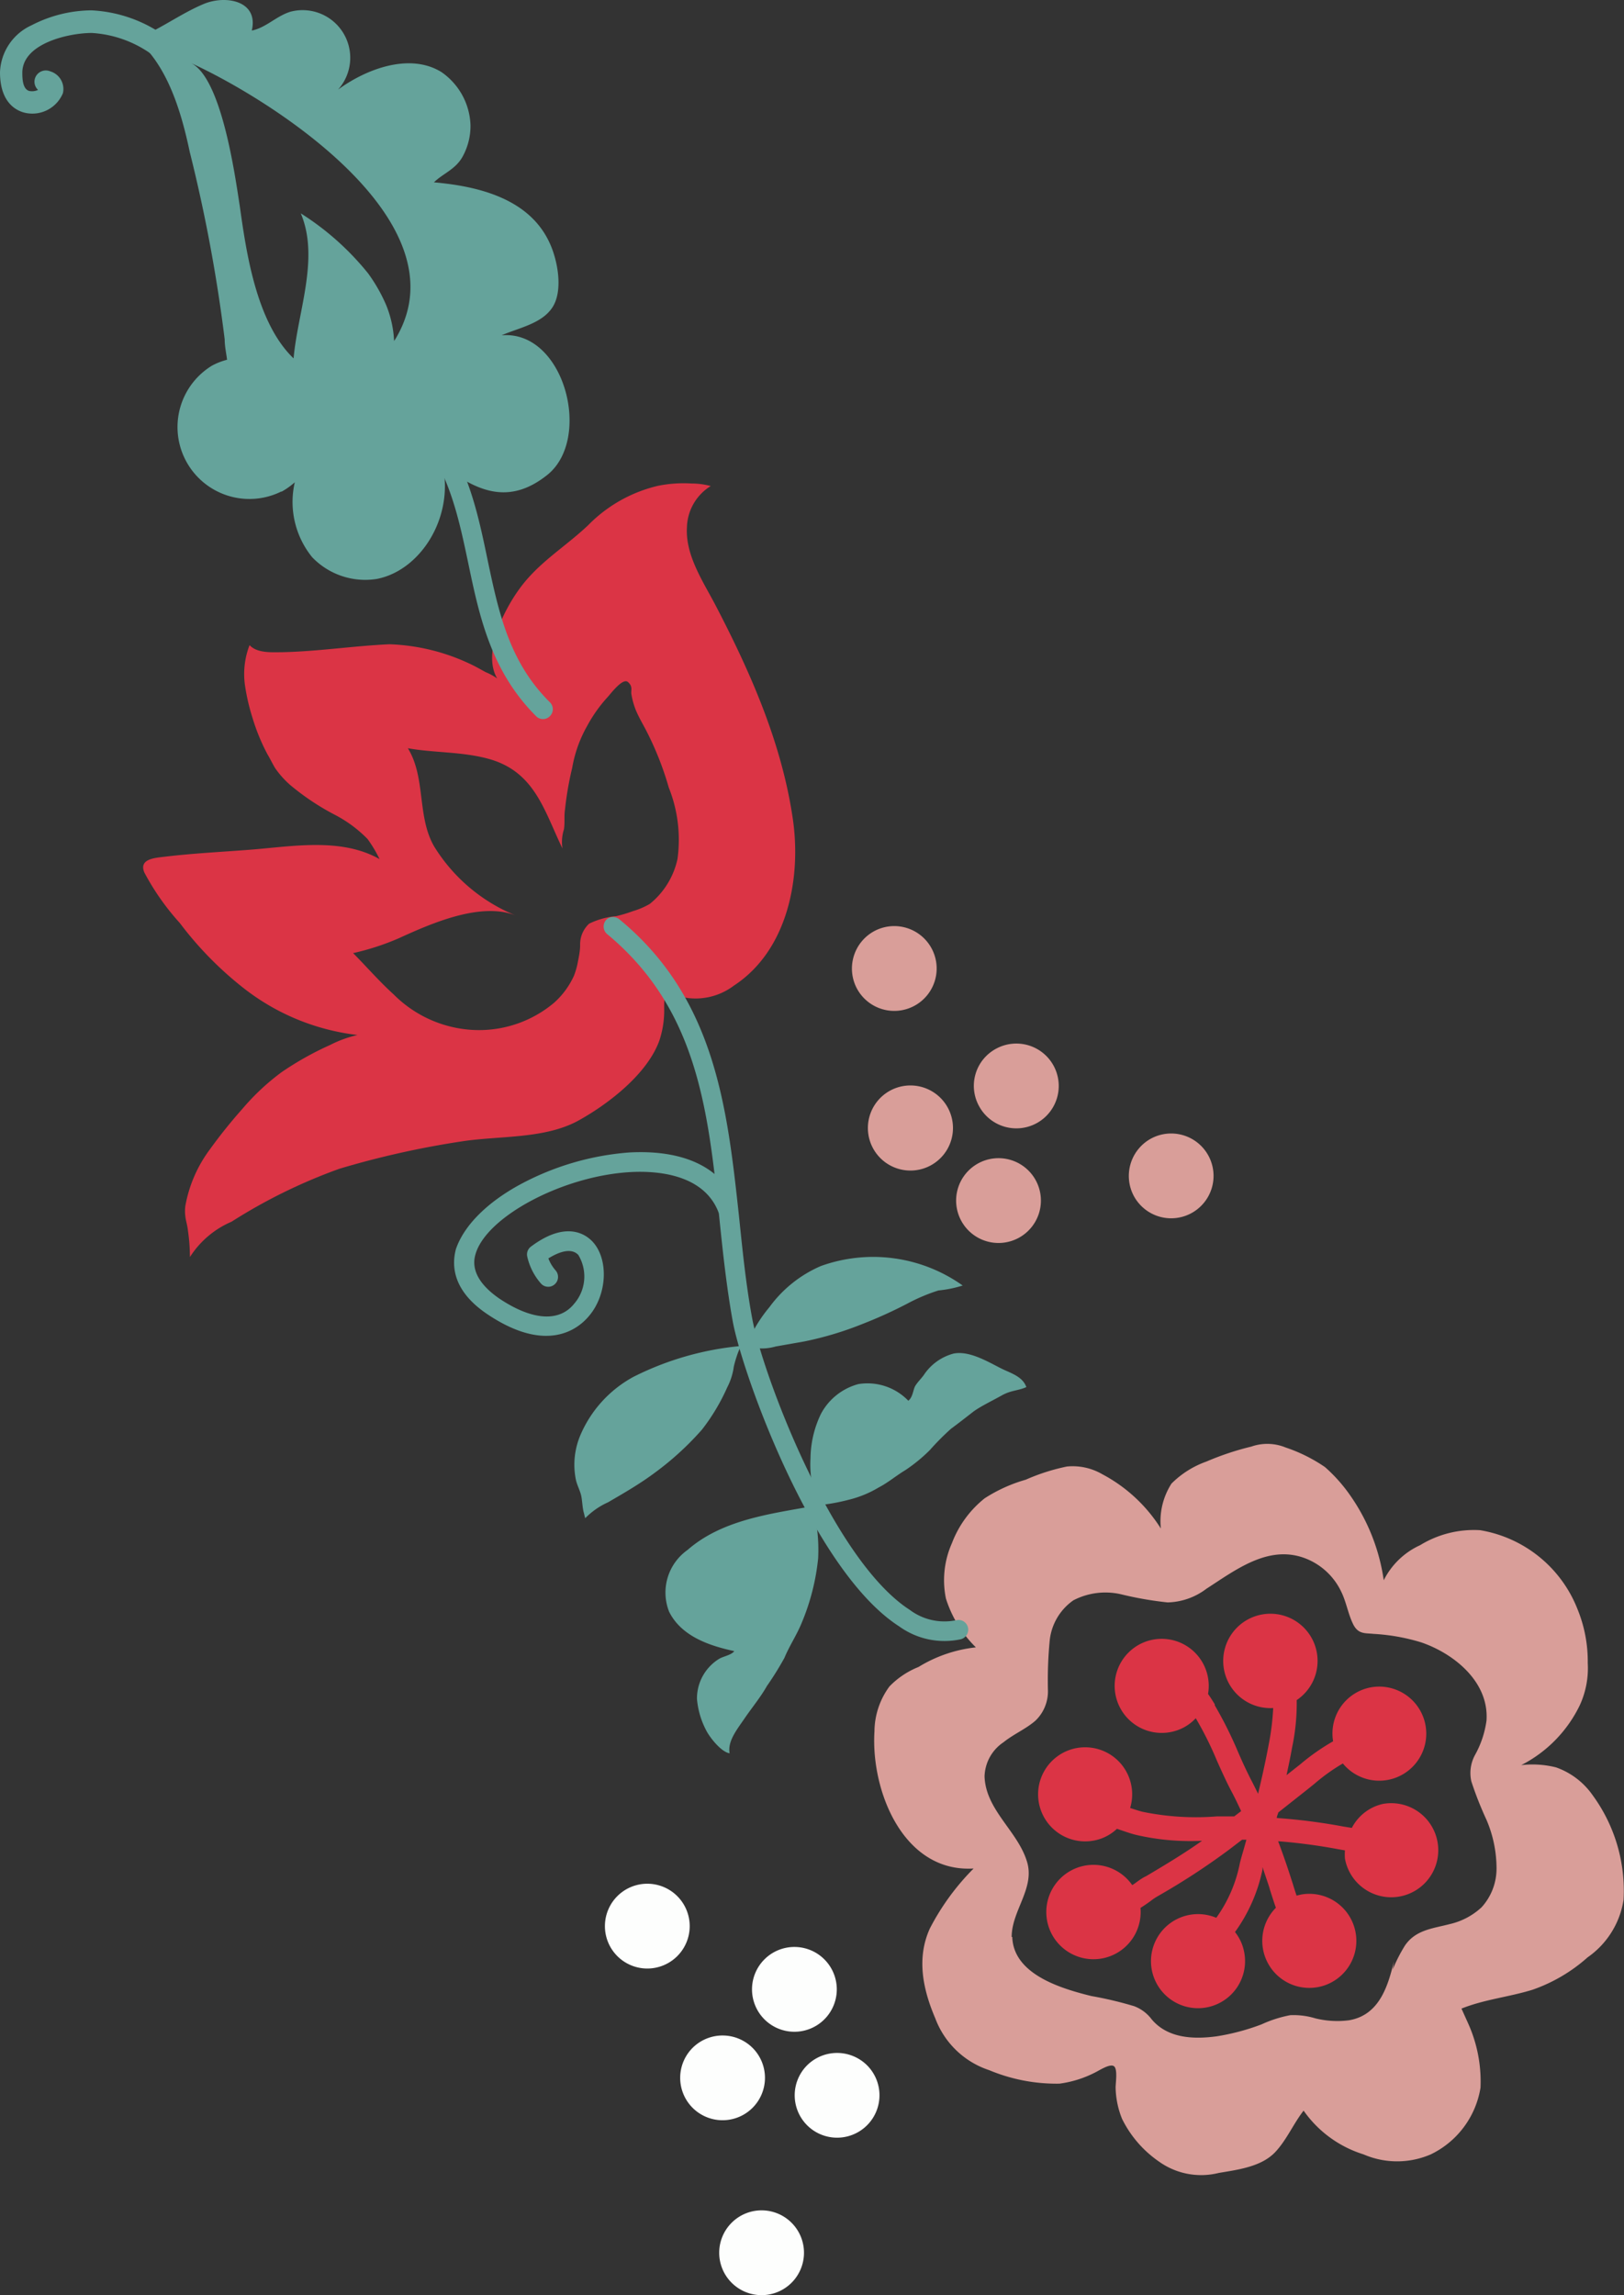 <?xml version="1.0" encoding="UTF-8"?> <svg xmlns="http://www.w3.org/2000/svg" viewBox="0 0 108.42 153.19"><rect x="0" y="0" width="108.42" height="153.19" fill="#333333" stroke="none"/> <defs> <style>.cls-1{fill:#db3445;}.cls-2{fill:#d99e99;}.cls-3{fill:#65a39b;}.cls-4{fill:#fdfefd;}</style> </defs> <g id="Layer_2" data-name="Layer 2"> <g id="Layer_1-2" data-name="Layer 1"> <path class="cls-1" d="M12.55,82.15a12.67,12.67,0,0,1,.13,1.75,6.17,6.17,0,0,1,2.78-2.36A36,36,0,0,1,22.68,78a59.6,59.6,0,0,1,8.15-1.82c2.51-.39,5.59-.14,7.86-1.43,2-1.12,4.54-3.1,5.33-5.3a6.37,6.37,0,0,0,.32-2.21c0-1.35.22-1,1.37-.66A4.24,4.24,0,0,0,49,65.78c3.59-2.35,4.52-7.2,3.92-11.19-.75-5.05-2.83-9.74-5.17-14.23-.82-1.56-2-3.31-1.89-5.16a3.34,3.34,0,0,1,1.59-2.76,5,5,0,0,0-1.29-.17,8.63,8.63,0,0,0-2.21.15,9.59,9.59,0,0,0-4.68,2.63c-1.56,1.48-3.33,2.49-4.62,4.29-1,1.38-2.46,4.24-1.46,5.94a3.84,3.84,0,0,0-.77-.42c-.35-.19-.69-.39-1.06-.56A13.63,13.63,0,0,0,26,43c-2.41.11-4.77.48-7.18.53-.68,0-1.64.08-2.16-.47a5.36,5.36,0,0,0-.29,2.78,13.65,13.65,0,0,0,.49,2.08,13.25,13.25,0,0,0,1,2.43c.18.3.33.62.51.92a6.2,6.2,0,0,0,1,1.12,16.47,16.47,0,0,0,3,2A8.58,8.58,0,0,1,24.54,56a8.63,8.63,0,0,1,.8,1.34c-2.56-1.45-5.8-.85-8.6-.63-1.91.15-3.83.24-5.74.47-.66.08-1.75.14-1.36,1.06A16.52,16.52,0,0,0,12,61.6a23.43,23.43,0,0,0,4.2,4.3,15.18,15.18,0,0,0,7.67,3.18,7.77,7.77,0,0,0-1.82.66,20.75,20.75,0,0,0-3.25,1.82A15.49,15.49,0,0,0,16.19,74,33.94,33.94,0,0,0,14,76.73a8.94,8.94,0,0,0-1.63,3.78,2.73,2.73,0,0,0,0,.64C12.4,81.47,12.51,81.76,12.55,82.15Zm11-18.53a16.92,16.92,0,0,0,3.08-1c2.19-1,5.49-2.45,7.82-1.51A11.49,11.49,0,0,1,29,56.52c-1.18-2-.55-4.59-1.77-6.58,1.73.31,3.55.22,5.32.69,3.15.83,3.77,3.46,5,6a2.79,2.79,0,0,1,.1-1.28c.07-.44,0-.88.07-1.32a21.53,21.53,0,0,1,.48-2.78,8.64,8.64,0,0,1,1-2.8,9.65,9.65,0,0,1,1.37-1.93c.19-.2,1-1.3,1.35-1s.19.56.23.8a5.1,5.1,0,0,0,.3,1.08c.18.43.41.83.63,1.24a20.8,20.8,0,0,1,1.57,3.93,9.38,9.38,0,0,1,.58,4.76,5.28,5.28,0,0,1-1.85,3,5,5,0,0,1-1.12.48,9.15,9.15,0,0,1-1.13.34,5.09,5.09,0,0,0-1.8.5,1.88,1.88,0,0,0-.6,1.43c0,.43-.1.85-.18,1.27a5.23,5.23,0,0,1-.23.77A5.43,5.43,0,0,1,37,66.92a7.78,7.78,0,0,1-6,1.77,8.08,8.08,0,0,1-4.71-2.31C25.32,65.5,24.48,64.53,23.58,63.62Z"></path> <path class="cls-1" d="M75.92,125.59c-.08.06-.2.15-.33.23a3.15,3.15,0,1,0,.55,1.52c.24-.15.47-.31.69-.47a3.86,3.86,0,0,1,.44-.3,46.53,46.53,0,0,0,4.76-3.1l.89-.68h.29c-.08.29-.16.58-.24.85s-.13.46-.19.69A9.3,9.3,0,0,1,81.2,128a3.14,3.14,0,1,0,1.87,2.33,3.05,3.05,0,0,0-.62-1.38,10.86,10.86,0,0,0,1.84-4.19.74.74,0,0,1,0-.14c.14.43.29.86.44,1.32l.07.24c.12.37.24.76.38,1.15a3.14,3.14,0,1,0,1.67-.88l-.29.07c-.09-.27-.18-.55-.26-.82l-.08-.24c-.29-.92-.59-1.77-.89-2.57a38.17,38.17,0,0,1,4,.53l.46.08a3.51,3.51,0,0,0,0,.55,3.14,3.14,0,1,0,2.53-3.65A3.1,3.1,0,0,0,90.25,122l-.56-.09a39,39,0,0,0-4.45-.57c0-.12.07-.24.1-.37l2-1.58.42-.34a12.7,12.7,0,0,1,1.89-1.35,3.14,3.14,0,1,0,1.87-5.08A3.13,3.13,0,0,0,89,116.22h0a14.56,14.56,0,0,0-2.21,1.55l-.42.33-.48.38c.13-.6.26-1.22.37-1.84a14.2,14.2,0,0,0,.31-3.17A3.15,3.15,0,1,0,85,114a16.61,16.61,0,0,1-.29,2.38c-.21,1.13-.46,2.26-.72,3.34-.14-.28-.27-.55-.41-.82-.34-.65-.65-1.33-.94-2a26.81,26.81,0,0,0-1.54-3.08l0-.07c-.14-.22-.28-.46-.45-.69a3.14,3.14,0,1,0-2.53,2.55,3.07,3.07,0,0,0,1.71-.93,22.94,22.94,0,0,1,1.42,2.85c.31.69.63,1.41,1,2.1.21.4.41.82.61,1.25l-.46.35-1.14,0a17.58,17.58,0,0,1-5-.31c-.27-.07-.54-.16-.81-.25A3.14,3.14,0,1,0,73,122.85a3.05,3.05,0,0,0,1.57-.79l.35.12c.3.1.61.21.94.29a16.07,16.07,0,0,0,4.39.39c-1.21.86-2.5,1.63-3.73,2.36C76.32,125.31,76.13,125.44,75.92,125.59Z"></path> <path class="cls-2" d="M65,124.71a16.19,16.19,0,0,0-2.92,4c-.91,2-.46,4.08.36,6a5.77,5.77,0,0,0,3.6,3.46,11.66,11.66,0,0,0,4.69.9,7.3,7.3,0,0,0,2.35-.73c.26-.12,1-.62,1.28-.44s.11,1.18.12,1.45a5.85,5.85,0,0,0,.43,2.07,7.46,7.46,0,0,0,2.45,2.84,4.84,4.84,0,0,0,4,.77c1.29-.22,2.89-.41,3.82-1.44.74-.81,1.18-1.86,1.85-2.72a7.66,7.66,0,0,0,4,2.92,5.65,5.65,0,0,0,4.49,0,6,6,0,0,0,3.32-4.45,9.45,9.45,0,0,0-.82-4.28l-.45-1c1.55-.62,3.17-.77,4.75-1.26a10.91,10.91,0,0,0,3.67-2.16,5.75,5.75,0,0,0,2.4-3.83,10.8,10.8,0,0,0-2.07-7,5,5,0,0,0-2.44-1.85,6.47,6.47,0,0,0-2.32-.15,8.76,8.76,0,0,0,3.91-4A5.91,5.91,0,0,0,106,111a9.2,9.2,0,0,0-.68-3.59,8.48,8.48,0,0,0-6.51-5.28,6.87,6.87,0,0,0-4,1,5.07,5.07,0,0,0-2.43,2.34,13.09,13.09,0,0,0-2.21-5.62,10.51,10.51,0,0,0-1.71-1.93,10.6,10.6,0,0,0-2.63-1.31,3.23,3.23,0,0,0-2.29-.06,18.67,18.67,0,0,0-3,1,6.24,6.24,0,0,0-2.33,1.47,4.65,4.65,0,0,0-.71,3A10.32,10.32,0,0,0,73.6,98.4a3.94,3.94,0,0,0-2.37-.52,13.55,13.55,0,0,0-2.75.88A10.2,10.2,0,0,0,65.74,100a7,7,0,0,0-2.19,3,6.08,6.08,0,0,0-.4,3.69,7.89,7.89,0,0,0,2,3.26,9.21,9.21,0,0,0-3.83,1.31,5.57,5.57,0,0,0-1.94,1.3,5.11,5.11,0,0,0-1,3C58.13,119.53,60.31,125,65,124.71Zm2.54,4.57c0-1.79,1.61-3.29,1-5.1-.64-2-2.74-3.4-2.81-5.62A2.84,2.84,0,0,1,67,116.28c.67-.54,1.49-.88,2.13-1.44a2.71,2.71,0,0,0,.83-2.07,27.67,27.67,0,0,1,.12-3.28,3.74,3.74,0,0,1,1.58-2.68,4.64,4.64,0,0,1,3.19-.4,23.38,23.38,0,0,0,3.1.54,4.45,4.45,0,0,0,2.59-.91c2-1.29,4.2-3,6.68-2a4.41,4.41,0,0,1,2.31,2.17c.35.7.46,1.48.8,2.18s.81.6,1.36.66a13.35,13.35,0,0,1,3.2.57c2.21.76,4.53,2.65,4.35,5.22a6.52,6.52,0,0,1-.77,2.3,2.51,2.51,0,0,0-.24,1.76,23.27,23.27,0,0,0,1,2.54,8.24,8.24,0,0,1,.68,3.28,3.83,3.83,0,0,1-1,2.58,4.64,4.64,0,0,1-2.12,1.12c-1.15.3-2.28.38-3,1.44a10.81,10.81,0,0,0-.81,1.59l.08-.54c-.41,1.71-1,3.59-3,3.93a6.1,6.1,0,0,1-2.25-.13,5,5,0,0,0-1.67-.21,8.17,8.17,0,0,0-1.91.61,15,15,0,0,1-3,.8c-1.55.21-3.27.14-4.34-1.13a2.62,2.62,0,0,0-1.17-.88,25,25,0,0,0-2.87-.68C70.84,132.72,67.66,131.78,67.58,129.28Z"></path> <path class="cls-3" d="M40.61,61.28a.67.67,0,0,1,.73.07c6.45,5.29,7.22,12.7,8,19.86.23,2.23.46,4.53.87,6.75.68,3.7,5.35,16.16,10.53,19.49a3.86,3.86,0,0,0,3.09.69.65.65,0,0,1,.79.47.66.66,0,0,1-.48.8,5.16,5.16,0,0,1-4.11-.86c-5.76-3.7-10.47-16.87-11.11-20.35-.41-2.27-.66-4.6-.89-6.85-.75-7.22-1.46-14-7.49-19a.66.66,0,0,1-.09-.93A.74.74,0,0,1,40.61,61.28Z"></path> <path class="cls-3" d="M54.25,100.53a11.2,11.2,0,0,1,.37,3.48,15,15,0,0,1-1.1,4.31c-.33.81-.82,1.53-1.15,2.33a20.84,20.84,0,0,1-1.17,1.88c-.43.76-1,1.44-1.49,2.16s-1.15,1.52-1,2.33c-.56-.08-1.33-1.06-1.57-1.54a5.53,5.53,0,0,1-.61-2.09,3.11,3.11,0,0,1,1.49-2.68c.27-.16.82-.25,1-.51-1.69-.36-3.54-1-4.35-2.63a3.48,3.48,0,0,1,1.23-4.12c2.29-2,5.46-2.4,8.33-2.92"></path> <path class="cls-3" d="M54.11,97.33a7.09,7.09,0,0,0,.12,1.78,7.62,7.62,0,0,0,.12,1.38,13.28,13.28,0,0,0,2.31-.39,7.21,7.21,0,0,0,2-.82c.62-.32,1.17-.79,1.77-1.15a10.58,10.58,0,0,0,1.65-1.35,17.17,17.17,0,0,1,1.41-1.42c.49-.36,1-.76,1.45-1.11s1.29-.75,1.93-1.11,1.09-.31,1.65-.56c-.25-.72-1.07-.94-1.67-1.24-.91-.46-2.13-1.2-3.18-1a3.44,3.44,0,0,0-2,1.44c-.17.23-.41.47-.56.71s-.16.76-.47,1a3.78,3.78,0,0,0-3.34-1.11,4,4,0,0,0-2.5,2A7,7,0,0,0,54.11,97.33Z"></path> <path class="cls-3" d="M39,101.05a2.86,2.86,0,0,0,.07.28,5,5,0,0,1,1.52-1.06c1.07-.62,2.16-1.25,3.16-2a19.66,19.66,0,0,0,3.12-2.86,13.49,13.49,0,0,0,1.68-2.81,4.29,4.29,0,0,0,.42-1.25c0-.18.38-1.5.56-1.52a20,20,0,0,0-7.23,2.06,8,8,0,0,0-3.55,3.89,5.05,5.05,0,0,0-.3,3c.08.35.25.65.34,1S38.87,100.64,39,101.05Z"></path> <path class="cls-3" d="M50.13,89.89a3,3,0,0,0,.65.11,3.33,3.33,0,0,0,1-.13l1.93-.34a22.3,22.3,0,0,0,3.86-1.16,30.15,30.15,0,0,0,3-1.36,12.24,12.24,0,0,1,2.08-.88,7.89,7.89,0,0,0,1.62-.33,10.31,10.31,0,0,0-9.47-1.3,8.32,8.32,0,0,0-3.43,2.74,9.71,9.71,0,0,0-1.14,1.7,4,4,0,0,0-.32.76C49.88,89.78,50,89.84,50.13,89.89Z"></path> <path class="cls-3" d="M2.1,1.69a8.84,8.84,0,0,1,4-1A9.2,9.2,0,0,1,12,3.22a.75.75,0,1,1-1,1.14A7.63,7.63,0,0,0,6.13,2.2c-1.51,0-4.62.68-4.64,2.64,0,.33,0,1.1.46,1.23A.92.92,0,0,0,2.54,6a.74.74,0,0,1-.19-.81.76.76,0,0,1,1-.43A1.23,1.23,0,0,1,4.2,6.22,2.21,2.21,0,0,1,1.84,7.56C1.4,7.5,0,7.13,0,4.82A3.59,3.59,0,0,1,2.1,1.69Z"></path> <path class="cls-3" d="M18.81,32.81a4.9,4.9,0,0,0,.87-.62,5.85,5.85,0,0,0,1.16,5,4.91,4.91,0,0,0,4.32,1.45c2.92-.57,5.14-4.09,4.4-7.57,2.24,1.7,4.4,2.7,7,.61,3-2.44,1.1-9.66-3.07-9.3,1.13-.5,2.69-.77,3.4-1.88s.35-3.09-.18-4.25c-1.35-3-4.78-3.82-7.74-4.08.6-.59,1.44-.86,1.91-1.71a4.23,4.23,0,0,0,.53-2.12,4.49,4.49,0,0,0-1.94-3.53c-2.14-1.32-5.06-.18-6.9,1.17A3.18,3.18,0,0,0,19.4.78c-.94.28-1.64,1.07-2.59,1.26.47-2-1.76-2.39-3.22-1.77-1.24.52-2.37,1.3-3.57,1.9-.73-.13-1.44-.23-2.1-.32,3,1.46,4.12,5.32,4.75,8.3A103.77,103.77,0,0,1,15,22.65c0,.45.1.9.16,1.36a4.53,4.53,0,0,0-1,.39,4.8,4.8,0,0,0,4.61,8.41ZM16,13.7c-.3-1.9-1.2-8.57-3.29-9.51C18.15,6.67,30.8,14.71,26.54,22.38c-.07.13-.15.26-.23.38a7.22,7.22,0,0,0-.53-2.4,10.85,10.85,0,0,0-1.21-2.12,18.34,18.34,0,0,0-4.49-4c1.27,3-.21,6.58-.48,9.68C17.08,21.51,16.42,16.69,16,13.7Z"></path> <path class="cls-2" d="M64.18,81.49a2.83,2.83,0,1,0,1.12-3.84A2.83,2.83,0,0,0,64.18,81.49Z"></path> <path class="cls-2" d="M65.37,73.84A2.83,2.83,0,1,0,66.49,70,2.81,2.81,0,0,0,65.37,73.84Z"></path> <path class="cls-2" d="M75.71,79.85A2.83,2.83,0,1,0,76.83,76,2.84,2.84,0,0,0,75.71,79.85Z"></path> <path class="cls-2" d="M57.22,66a2.83,2.83,0,1,0,1.12-3.84A2.84,2.84,0,0,0,57.22,66Z"></path> <path class="cls-2" d="M58.29,76.65a2.84,2.84,0,1,0,1.12-3.85A2.84,2.84,0,0,0,58.29,76.65Z"></path> <path class="cls-4" d="M57.93,137.89a2.83,2.83,0,1,1-4-.09A2.84,2.84,0,0,1,57.93,137.89Z"></path> <path class="cls-4" d="M50.28,136.72a2.83,2.83,0,1,1-4-.08A2.84,2.84,0,0,1,50.28,136.72Z"></path> <path class="cls-4" d="M52.89,148.4a2.83,2.83,0,1,1-4-.09A2.83,2.83,0,0,1,52.89,148.4Z"></path> <path class="cls-4" d="M45.26,126.6a2.83,2.83,0,1,1-4-.09A2.83,2.83,0,0,1,45.26,126.6Z"></path> <path class="cls-4" d="M55.08,130.82a2.83,2.83,0,1,1-4-.09A2.83,2.83,0,0,1,55.08,130.82Z"></path> <path class="cls-3" d="M34.68,79.08A18.26,18.26,0,0,1,42,76.92c3.66-.2,6.21,1,7.18,3.49a.65.65,0,0,1-.36.85.67.67,0,0,1-.86-.37c-1-2.54-4.12-2.76-5.89-2.66-4.53.26-9.64,3-10.33,5.5-.29,1,.24,2,1.58,2.93,2.19,1.47,4,1.6,5,.37a2.78,2.78,0,0,0,.29-3.27c-.51-.54-1.4-.14-2,.23a2.62,2.62,0,0,0,.49.81.66.66,0,0,1-.08.93.65.65,0,0,1-.92-.08,4.07,4.07,0,0,1-.9-1.78.65.65,0,0,1,.25-.67c2.34-1.75,3.64-.82,4.1-.34,1.1,1.17,1,3.56-.25,5-.71.84-2.79,2.51-6.74-.13-2.31-1.54-2.43-3.22-2.12-4.37C31,81.74,32.58,80.23,34.68,79.08Z"></path> <path class="cls-3" d="M28.53,28.48a.65.65,0,0,1,.85.2c1.92,2.7,2.56,5.74,3.17,8.68.74,3.51,1.44,6.82,4.16,9.51a.65.65,0,0,1,0,.93.64.64,0,0,1-.92,0c-3-3-3.78-6.63-4.52-10.17-.62-2.94-1.2-5.72-3-8.2a.65.65,0,0,1,.16-.91Z"></path> </g> </g> </svg> 